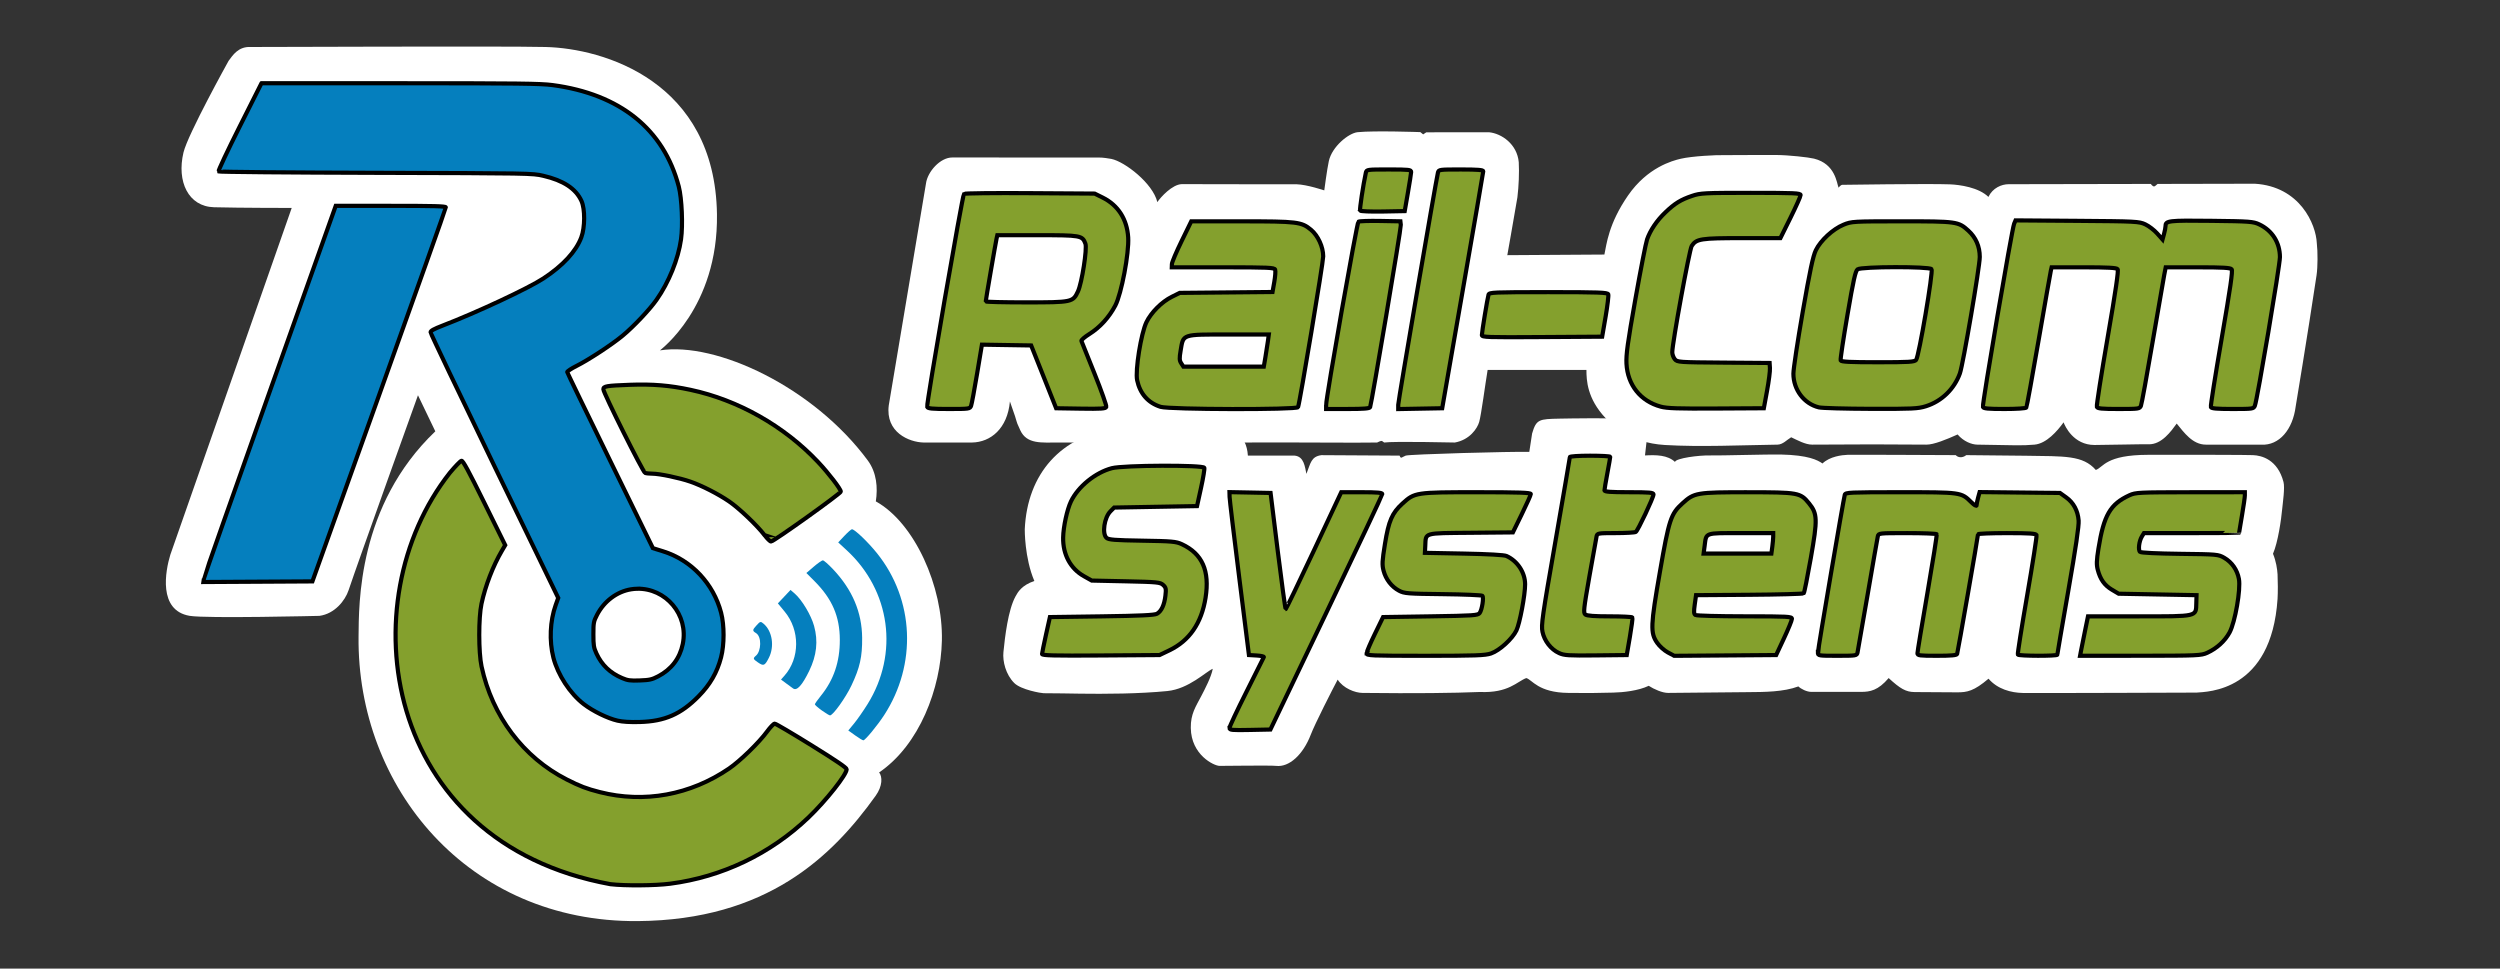 <?xml version="1.0" encoding="utf-8"?>
<!-- Generator: Adobe Illustrator 16.0.0, SVG Export Plug-In . SVG Version: 6.00 Build 0)  -->
<!DOCTYPE svg PUBLIC "-//W3C//DTD SVG 1.1//EN" "http://www.w3.org/Graphics/SVG/1.1/DTD/svg11.dtd">
<svg version="1.1"
	 id="svg4314" xmlns:svg="http://www.w3.org/2000/svg" xmlns:rdf="http://www.w3.org/1999/02/22-rdf-syntax-ns#" xmlns:dc="http://purl.org/dc/elements/1.1/" xmlns:inkscape="http://www.inkscape.org/namespaces/inkscape" xmlns:sodipodi="http://sodipodi.sourceforge.net/DTD/sodipodi-0.dtd" xmlns:cc="http://creativecommons.org/ns#" inkscape:export-ydpi="150" inkscape:export-xdpi="150" inkscape:export-filename="/Users/hoj/R-C Logo_RGB_noweb_noBorder.png" sodipodi:docname="R-C Logo_RGB_noweb_noBorder.svg" inkscape:version="1.0 (4035a4f, 2020-05-01)"
	 xmlns="http://www.w3.org/2000/svg" xmlns:xlink="http://www.w3.org/1999/xlink" x="0px" y="0px" width="1200px"
	 height="464.918px" viewBox="-212.158 -64 1200 464.918" enable-background="new -212.158 -64 1200 464.918" xml:space="preserve">
<rect x="-212.158" y="-64" width="1200" height="464.918" fill="#333333" stroke="none"/>
<path fill="#FFFFFF" d="M881.07,223.431c-2.935,44.713-33.807,44.569-38.854,45.015c0,0-77.175,0.296-83.408,0.18
	c-5.599-0.104-12.17-1.813-16.474-6.858c-6.976,5.937-10.26,6.59-15.137,6.552c-6.643-0.051-13.427-0.095-20.334-0.13
	c-4.26-0.021-6.978-1.687-12.467-6.718c-5.046,5.937-8.924,6.638-13.219,6.631c-7.849-0.013-15.818-0.013-23.886,0.001
	c-2.219,0.004-5.045-1.438-6.232-2.625c-7.124,2.672-16.304,2.698-24.34,2.75c-12.585,0.081-25.327,0.201-38.144,0.367
	c-2.768,0.035-6.827-1.781-9.351-3.414c-4.897,2.375-12.311,3.176-17.067,3.266c-12.177,0.23-9.375,0.271-21.519,0.147
	c-14.545-0.148-17.365-6.382-20.185-7.124c-4.453,1.633-8.46,7.272-22.263,6.679c-12.777,0.517-30.721,0.743-56.396,0.446
	c-3.587-0.041-9.202-2.227-11.873-6.382c-2.523,4.749-10.861,21.088-12.912,26.418c-3.711,9.646-10.39,15.731-16.623,14.989
	c-2.578-0.307-24.612,0.007-27.164-0.001c-2.596-0.008-13.654-5.195-13.803-18.255c-0.076-6.68,2.341-10.123,5.046-15.287
	c1.633-3.117,4.898-9.351,5.491-13.061c-3.265,1.336-11.428,9.647-21.816,10.686c-6.459,0.646-14.545,1.039-21.372,1.188
	c-16.442,0.357-25.406-0.126-37.992-0.148c-1.104-0.002-10.834-1.632-14.1-4.897c-4.087-4.088-5.64-10.389-5.194-14.841
	c0.737-7.371,2.234-20.216,5.788-26.716c1.162-2.124,2.968-5.343,9.053-7.421c-4.749-11.131-4.601-24.785-4.601-24.785
	c1.187-26.565,17.196-45.05,44.393-48.646c6.165-0.815,42.029-0.449,48.099-0.449c6.654,0,13.935,3.146,14.609,13.71l22.474,0.001
	c4.495,0.45,4.878,5.353,5.619,8.766c2.022-5.169,2.247-8.315,7.192-8.99l37.535,0.224c0.675,1.8,0.98,0.727,2.922,0
	c1.798-0.673,50.828-2.021,59.336-1.797l1.349-8.822c2.022-6.911,3.399-6.93,13.261-7.136c4.376-0.091,24.193-0.405,32.59,0.108
	c7.333,0.447,9.44,2.813,9.439,7.76l-1.106,9.797c5.348-0.298,10.839-0.229,14.401,3.116c0.297-1.781,11.577-3.265,16.92-3.116
	c4.396,0.122,28.05-0.574,33.838-0.445c13.357,0.297,17.661,2.671,20.036,4.304c3.563-3.413,9.35-4.048,12.021-4.155
	s51.95,0.148,51.95,0.148c0.891,1.039,2.968,1.633,5.046,0c0,0,26.117,0.257,28.644,0.297c18.553,0.297,27.309-0.297,33.542,6.827
	c3.71-1.336,4.648-7.236,25.082-7.272c19.625-0.035,48.06,0.003,50.313,0.148c4.155,0.148,11.873,2.078,14.693,12.913
	c0.72,2.765-0.333,9.771-0.594,12.615c-0.515,5.619-2.078,16.325-4.452,21.816c1.483,3.563,2.052,7.402,2.192,9.944
	C881.231,214.662,881.261,220.516,881.07,223.431z"/>
<path fill="#FFFFFF" d="M899.786,68.14c-4.449,29.646-10.011,62.926-10.011,62.926c-1.401,11.078-7.851,18.846-16.557,18.385
	c0,0-21.615-0.027-26.567-0.027c-6.404,0-10.501-5.868-13.989-10.112c-2.696,3.708-7.247,10.111-13.483,9.943
	c-3.795-0.103-20.167,0.337-25.955,0.337c-10.113,0-14.204-9.043-14.858-10.876c-3.033,4.214-8.232,10.202-13.963,10.708
	c-6.375,0.563-9.268,0.266-27.471,0c-2.688-0.039-6.573-1.518-9.438-4.889c-5.225,2.359-11.437,4.921-15,4.889
	c-16.667-0.152-33.855-0.172-54.775,0c-3.287,0.027-7.247-2.191-10.112-3.539c-2.022,1.18-3.979,3.502-6.573,3.539
	c-17.234,0.248-37.073,1.193-54.103,0.169s-25.649-9.987-28.379-12.868c-8.883-9.376-9.224-18.209-9.224-23.154h-47.424
	c-1.104,6.495-3.04,21.43-4.046,24.948c-0.899,3.146-4.576,8.621-11.688,9.89c0,0-29.217-0.674-33.937,0
	c-1.349-1.123-1.349-0.899-3.371,0c-7.867,0.225-43.453-0.169-65.024,0c-11.292,0.089-41.065,0.169-47.132,0h-40.682
	c-8.259-0.001-15.284,0.896-18.43-5.847c-3.146-6.968,0,0-4.993-13.868c-1.173,13.032-9.27,19.57-18.202,19.714h-23.261
	c-6.911-0.169-18.372-4.883-16.686-17.86l17.867-106.519c0.734-5.538,6.776-12.524,12.733-12.445l70.485,0.036
	c1.35-0.074,4.898,0.479,5.759,0.654c6.414,1.309,19.897,11.677,22.071,20.729c1.625-2.406,7.125-8.469,11.719-8.625
	c3.241,0.062,55.094,0.063,55.094,0.063c5.094,0.156,13.313,2.938,13.313,2.938s1.327-10.146,2.188-14.063
	c1.531-6.969,9.5-13.438,13.844-13.875c8.146-0.82,30.094-0.031,30.094-0.031l1.344,1.094l1.5-1l30.094-0.031
	c6.094,0.594,13.506,5.735,14.291,14.374c0.271,5.001,0,11.518-0.654,16.885c-1.963,11.649-4.843,27.749-4.843,27.749l46.603-0.298
	c1.041-4.842,1.939-14.731,11.333-28.334c9.313-13.486,21.293-16.716,25.298-17.65c5.472-1.276,17.423-1.869,20.827-1.735
	c0,0,19.688-0.112,25.168-0.067c5.979,0.049,15.404,1.096,18.021,1.75c10.219,2.555,10.868,11.703,11.753,13.938
	c0,0,0.923-1.262,1.729-1.372c0,0,41.459-0.63,51.739-0.229c4.737,0.185,13.818,1.469,18.464,6.034
	c2.03-4.298,6.303-6.101,9.707-6.101l68.223-0.133c1.669,2.07,1.869,1.068,3.271,0l46.662-0.1
	c21.562,1.301,29.372,19.327,29.772,28.606C900.386,56.728,900.386,64.138,899.786,68.14z"/>
<g id="layer5" transform="translate(-0.288,289.393)" inkscape:label="Vrstva 2" inkscape:groupmode="layer">
	<path fill="#FFFFFF" d="M240.235-45.879c0.593-25.889-13.059-56.524-31.707-66.847c0.989-6.578,0.437-13.834-3.898-19.694
		c-26.073-35.25-72.746-57.002-99.729-52.793c-0.192,0.03,28.037-20.417,27.371-65.371c-0.947-63.935-54.61-79.584-82.249-80.25
		c-20.706-0.499-140.523,0.056-141.521,0c-5.994-0.333-8.658,3.996-10.656,6.66c0,0-19.566,35.232-21.644,43.956
		c-3.331,13.984,2.331,25.972,14.651,26.305c12.413,0.336,37.295,0.334,37.295,0.334l-58.274,166.495
		c-2.331,7.661-5.988,26.752,9.324,29.304c7.992,1.332,62.269,0.002,62.269,0.002c7.326-0.999,12.318-7.327,13.986-12.323
		c4.45-13.334,33.299-93.567,33.299-93.567l8.327,17.313c-37.295,35.63-36.677,82.964-36.845,98.479
		C-40.549,24.466,12.729,89.4,94.313,88.732c61.94-0.507,93.236-30.967,114.125-60.144c3.381-4.722,3.276-9.203,1.668-11.21
		C229.507,4.153,239.71-22.984,240.235-45.879z"/>
	
		<path id="path4372-0" sodipodi:nodetypes="cccscsscsssssscsscc" inkscape:connector-curvature="0" fill="#84A02D" stroke="#000000" stroke-width="2" stroke-miterlimit="10" d="
		M81.131,71.017C-28.543,50.987-44.547-64.816,4.038-126.417c2.563-3.085,5.083-5.692,5.594-5.793
		c0.712-0.139,3.277,4.575,10.964,20.147l10.033,20.332l-1.587,2.705c-4.271,7.279-7.93,16.771-9.791,25.406
		c-1.45,6.723-1.438,23.35,0.021,30.125c5.135,23.849,20.049,43.646,40.862,54.241c6.372,3.244,9.548,4.456,15.875,6.066
		c21.342,5.435,43.46,1.396,62.104-11.332c5.203-3.55,14.328-12.425,18.153-17.651c1.562-2.129,3.236-3.876,3.722-3.876
		c0.484,0,8.448,4.691,17.695,10.428c11.854,7.35,16.819,10.729,16.837,11.458c0.062,2.519-9.848,15.043-18.323,23.153
		c-18.215,17.431-41.461,28.555-66.459,31.8C102.588,71.722,88.154,71.833,81.131,71.017L81.131,71.017z"/>
	
		<path id="path4370-6" inkscape:connector-curvature="0" fill="#057FBE" stroke="#000000" stroke-width="2" stroke-miterlimit="10" d="
		M-86.361-313.434l-10.528,20.924c-5.79,11.511-10.316,21.142-10.06,21.403c0.26,0.26,34.239,0.562,75.514,0.671
		c74.187,0.196,75.103,0.215,80.299,1.417c9.701,2.245,15.666,6.169,18.357,12.063c1.771,3.877,1.734,12.695-0.074,17.515
		c-2.528,6.745-8.778,13.517-18.179,19.7c-7.173,4.715-32.037,16.347-48.385,22.635c-4.188,1.612-5.782,2.492-5.783,3.191
		c0,0.533,13.786,29.447,30.639,64.252l30.644,63.28l-1.236,3.455c-2.708,7.564-3.129,17.202-1.097,25.169
		c2.106,8.268,8.02,17.316,14.61,22.365c4.415,3.384,11.487,6.842,16.17,7.911c2.47,0.567,5.938,0.775,10.707,0.648
		c11.951-0.318,19.711-3.715,28.215-12.348c5.538-5.621,8.891-11.428,10.778-18.658c1.597-6.122,1.612-15.376,0.028-21.431
		c-3.651-13.977-14.323-25.281-27.839-29.48l-4.9-1.521l-20.492-41.915c-11.272-23.049-20.553-42.213-20.624-42.588
		c-0.07-0.372,1.93-1.704,4.445-2.963c5.772-2.885,16.954-10.224,22.165-14.544c5.227-4.334,12.951-12.505,16.229-17.167
		c5.933-8.439,10.429-19.538,11.778-29.069c0.95-6.706,0.397-19.661-1.082-25.323c-7.188-27.515-28.222-44.414-60.627-48.71
		c-5.682-0.754-16.432-0.882-73.167-0.882h-66.508H-86.361z M93.827-70.791c13.785-0.431,24.937,12.429,22.036,26.511
		c-1.427,6.934-5.467,12.223-11.856,15.54c-2.967,1.539-4.105,1.789-8.77,1.964c-4.639,0.171-5.786,0.015-8.524-1.153
		c-5.759-2.459-9.732-6.262-12.276-11.758c-1.313-2.833-1.481-3.917-1.481-9.209c0.003-5.626,0.118-6.214,1.786-9.429
		c3.378-6.499,9.548-11.119,16.299-12.202c0.939-0.151,1.867-0.234,2.787-0.266V-70.791z"/>
	
		<path id="path4350-7" inkscape:connector-curvature="0" fill="#057FBE" stroke="#000000" stroke-width="2" stroke-miterlimit="10" d="
		M-114.003-75.622c0.13-0.879,14.419-41.505,31.757-90.281l31.526-88.683h26.428c20.77,0,26.423,0.152,26.414,0.715
		c0,0.394-14.416,40.952-32.024,90.131l-32.014,89.416l-26.159,0.151l-26.159,0.146l0.233-1.595H-114.003z"/>
	
		<path id="path4348-3" inkscape:connector-curvature="0" fill="#84A02D" stroke="#000000" stroke-width="2" stroke-miterlimit="10" d="
		M155.1-96.54c-3.542-4.648-12.22-12.906-16.987-16.163c-5.274-3.603-13.053-7.576-18.611-9.502
		c-5.227-1.813-14.829-3.825-18.241-3.825c-1.399,0-2.963-0.165-3.474-0.361c-1.042-0.405-20.041-38.452-20.041-40.136
		c0-1.496,1.48-1.746,12.732-2.162c10.935-0.4,19.077,0.276,29.104,2.419c22.86,4.885,44.895,17.346,61.175,34.595
		c5.117,5.423,10.976,13.048,10.96,14.266c0,0.896-32.245,23.944-33.487,23.944c-0.432,0-1.84-1.382-3.129-3.076V-96.54z"/>
	<g>
		
			<path id="path4366-8" inkscape:connector-curvature="0" fill="#84A02D" stroke="#000000" stroke-width="2" stroke-miterlimit="10" d="
			M378.283-3.969c0-0.631,3.66-8.426,8.134-17.318c4.473-8.898,8.232-16.416,8.352-16.717c0.119-0.295-1.438-0.631-3.461-0.75
			l-3.682-0.215l-4.616-36.801c-2.542-20.242-4.646-37.836-4.674-39.1l-0.058-2.297l9.864,0.191l9.866,0.201l3.445,27.861
			c1.898,15.326,3.617,27.865,3.82,27.865c0.201,0,6.283-12.619,13.512-28.039l13.145-28.035l9.867-0.002
			c7.445,0,9.859,0.215,9.838,0.875c-0.023,0.48-12.102,26.111-26.863,56.955L397.928-3.219l-9.823,0.197
			c-8.701,0.176-9.827,0.061-9.827-0.947H378.283z"/>
		
			<path id="path4364-7" inkscape:connector-curvature="0" fill="#84A02D" stroke="#000000" stroke-width="2" stroke-miterlimit="10" d="
			M288.316-39.469c0.026-0.498,0.872-4.686,1.902-9.314l1.873-8.412l24.922-0.348c18.438-0.26,25.327-0.584,26.475-1.248
			c2.131-1.234,3.533-4.24,4.048-8.684c0.38-3.275,0.247-3.908-1.095-5.135c-1.413-1.297-2.772-1.43-17.901-1.756l-16.371-0.35
			l-3.753-2.102c-6.488-3.639-10.131-10.42-9.977-18.578c0.095-5.086,1.902-13.434,3.746-17.289
			c3.414-7.144,11.729-13.901,19.647-15.978c5.524-1.449,43.833-1.609,44.369-0.189c0.188,0.492-0.523,4.83-1.578,9.64l-1.921,8.746
			l-19.886,0.348l-19.889,0.354l-1.793,1.813c-2.957,2.998-4.092,10.721-1.871,12.736c1.006,0.91,3.905,1.137,17.137,1.348
			c14.323,0.229,16.234,0.396,19.035,1.701c9.799,4.568,13.421,12.75,11.366,25.693c-1.937,12.195-7.742,20.621-17.405,25.258
			l-4.688,2.246l-28.213,0.203C293.898-38.608,288.292-38.749,288.316-39.469L288.316-39.469z"/>
		
			<path id="path4362-9" inkscape:connector-curvature="0" fill="#84A02D" stroke="#000000" stroke-width="2" stroke-miterlimit="10" d="
			M444.102-39.842c0.021-0.676,1.816-4.859,3.979-9.289l3.932-8.064l22.729-0.348c20.83-0.318,22.803-0.457,23.635-1.607
			c1.139-1.578,2.059-7.475,1.283-8.256c-0.318-0.32-8.834-0.676-18.918-0.793c-16.988-0.191-18.549-0.318-21.076-1.66
			c-3.586-1.906-6.342-5.465-7.422-9.59c-0.756-2.893-0.664-4.594,0.662-12.814c1.795-11.15,3.408-14.875,8.418-19.439
			c5.875-5.348,6.359-5.422,35.813-5.422c20.232,0,25.818,0.189,25.781,0.877c-0.023,0.482-1.973,4.818-4.324,9.639l-4.275,8.762
			l-20.23,0.188c-22.949,0.213-21.498-0.207-21.828,6.256l-0.174,3.369l18.695,0.361c11.766,0.225,19.35,0.652,20.459,1.154
			c5.281,2.393,8.92,7.914,8.943,13.561c0.025,5.053-2.566,18.799-4.158,22.129c-1.955,4.078-8.111,9.684-12.193,11.09
			c-2.785,0.963-7.391,1.125-31.52,1.125c-26.475,0-28.258-0.07-28.209-1.225V-39.842z"/>
		
			<path id="path4360-0" inkscape:connector-curvature="0" fill="#84A02D" stroke="#000000" stroke-width="2" stroke-miterlimit="10" d="
			M536.42-39.938c-3.861-1.785-7.012-5.855-7.904-10.205c-0.664-3.219-0.076-7.301,6.213-43.387
			c3.813-21.91,6.928-40.126,6.928-40.479c0-0.357,4.275-0.643,9.695-0.643c5.332,0,9.689,0.236,9.689,0.527
			s-0.619,3.84-1.379,7.885c-0.768,4.047-1.387,7.753-1.387,8.235c0,0.67,2.805,0.879,11.768,0.879c9.953,0,11.77,0.162,11.77,1.043
			c0,1.49-7.49,17.365-8.5,18.016c-0.467,0.303-4.813,0.551-9.656,0.557c-8.57,0.01-8.822,0.057-9.176,1.588
			c-0.203,0.865-1.738,9.463-3.426,19.102c-2.797,15.99-2.965,17.602-1.945,18.402c0.789,0.613,4.295,0.875,11.684,0.875
			c5.801,0,10.699,0.238,10.873,0.525c0.178,0.285-0.365,4.469-1.193,9.291l-1.514,8.762l-14.861,0.164
			c-13.234,0.145-15.17,0.023-17.678-1.139V-39.938z"/>
		
			<path id="path4358-3" inkscape:connector-curvature="0" fill="#84A02D" stroke="#000000" stroke-width="2" stroke-miterlimit="10" d="
			M627.106-117.11c-24.6-0.02-25.734,0.174-31.408,5.338c-5.584,5.084-6.426,7.643-10.803,32.846
			c-4.504,25.895-4.639,29.334-1.316,34.107c1.119,1.617,3.42,3.676,5.105,4.58l3.07,1.637l24.461-0.18l24.465-0.189l3.773-8.063
			c2.08-4.43,3.777-8.611,3.801-9.289c0.012-1.141-1.521-1.223-22.652-1.236c-12.473-0.006-23.111-0.289-23.645-0.633
			c-0.777-0.498-0.846-1.502-0.346-5.072l0.623-4.447l25.588-0.184c14.07-0.1,25.824-0.422,26.104-0.705
			c0.287-0.283,1.811-7.906,3.398-16.938c3.281-18.699,3.195-21.271-0.891-26.289c-4.156-5.109-5.059-5.271-29.328-5.287V-117.11z
			 M623.721-97.5h15.549v1.654c0,0.908-0.201,3.119-0.438,4.908l-0.439,3.254h-16.266h-16.266l0.48-3.629
			C607.205-97.907,606.067-97.5,623.721-97.5L623.721-97.5z"/>
		
			<path id="path4354-3" inkscape:connector-curvature="0" fill="#84A02D" stroke="#000000" stroke-width="2" stroke-miterlimit="10" d="
			M660.733-40.137c0-1.559,12.25-73.553,12.891-75.764c0.336-1.141,2.203-1.227,26.639-1.227c29.25,0,29.229-0.002,34.025,4.732
			c1.576,1.557,2.596,2.162,2.6,1.543c0-0.561,0.332-2.215,0.734-3.68l0.732-2.658l19.279,0.209l19.285,0.207l2.939,2.102
			c3.572,2.555,5.641,6.387,6.021,11.15c0.197,2.428-1.391,13.215-4.969,33.725c-2.895,16.584-5.262,30.385-5.262,30.666
			c0,0.707-18.521,0.658-18.955-0.053c-0.186-0.314,1.832-13.135,4.496-28.502c2.66-15.367,4.676-28.355,4.48-28.871
			c-0.285-0.746-3.262-0.941-14.227-0.941c-7.631,0-13.865,0.246-13.865,0.549c0,1.006-9.686,56.566-10.016,57.453
			c-0.234,0.645-2.838,0.877-9.691,0.877c-8.467,0-9.367-0.113-9.355-1.225c0-0.678,2.156-13.684,4.783-28.908
			c2.623-15.225,4.625-27.922,4.447-28.215c-0.188-0.295-6.531-0.533-14.117-0.533c-13.742,0-13.795,0.004-14.15,1.576
			c-0.203,0.867-2.391,13.408-4.867,27.865c-2.477,14.459-4.664,26.994-4.861,27.863c-0.344,1.539-0.57,1.576-9.686,1.576
			c-9.107,0-9.332-0.033-9.332-1.521V-40.137z"/>
		
			<path id="path4352-3" inkscape:connector-curvature="0" fill="#84A02D" stroke="#000000" stroke-width="2" stroke-miterlimit="10" d="
			M786.987-40.895c0.236-1.252,1.096-5.51,1.906-9.463l1.475-7.186h24.412c28.439,0,27.387,0.24,27.576-6.338l0.105-3.828
			l-18.691-0.348l-18.691-0.352l-3.229-1.916c-3.58-2.135-5.586-4.951-6.795-9.555c-0.652-2.465-0.582-4.443,0.33-10.166
			c2.574-16.082,5.646-21.375,14.906-25.627c2.936-1.346,4.475-1.422,29.236-1.438l26.125-0.016v1.578
			c0,0.867-0.621,5.205-1.381,9.637c-0.752,4.436-1.371,8.139-1.375,8.24c0,0.094-10.281,0.174-22.838,0.174h-22.83l-0.967,1.574
			c-1.391,2.254-1.908,6.598-0.898,7.451c0.496,0.414,8.301,0.791,19.162,0.922c17.939,0.211,18.389,0.256,21.258,1.92
			c3.688,2.135,6.227,5.793,7.021,10.121c0.924,5.004-1.811,20.715-4.465,25.654c-2.217,4.123-6.105,7.682-10.721,9.797
			c-2.924,1.342-4.498,1.412-32.059,1.426l-28.994,0.016l0.43-2.275L786.987-40.895z"/>
		
			<path id="path4346-2" inkscape:connector-curvature="0" fill="#84A02D" stroke="#000000" stroke-width="2" stroke-miterlimit="10" d="
			M282.459-260.68c-17.1-0.112-31.327,0.042-31.618,0.349c-0.79,0.829-18.117,101.056-17.671,102.232
			c0.31,0.822,2.313,1.016,10.457,1.016c9.822,0,10.093-0.039,10.643-1.58c0.312-0.869,1.605-7.81,2.877-15.434l2.313-13.861
			l11.814,0.191l11.817,0.192l5.999,15.071l5.993,15.073l11.847,0.191c9.736,0.16,11.912,0.012,12.223-0.805
			c0.206-0.549-2.327-7.731-5.632-15.962c-3.308-8.232-6.146-15.31-6.31-15.73c-0.163-0.416,1.561-1.913,3.828-3.331
			c5.032-3.145,9.454-8.007,12.436-13.667c2.949-5.608,6.657-25.193,6.187-32.712c-0.542-8.704-4.837-15.424-12.19-19.082
			l-3.917-1.944l-31.095-0.205V-260.68z M266.85-240.5h19.217c20.944,0,21.582,0.111,23.067,4.072
			c0.883,2.348-1.704,18.884-3.588,22.933c-2.395,5.151-2.825,5.24-24.811,5.24c-10.697,0-19.447-0.206-19.447-0.455
			c0-0.625,4.76-28.268,5.204-30.212L266.85-240.5L266.85-240.5z"/>
		
			<path id="path4342-6" inkscape:connector-curvature="0" fill="#84A02D" stroke="#000000" stroke-width="2" stroke-miterlimit="10" d="
			M355.319-237.698c-2.542,5.205-4.646,10.172-4.677,11.04l-0.055,1.58h24.598c21.878,0,24.647,0.124,25.022,1.116
			c0.234,0.614,0.041,3.281-0.424,5.926l-0.848,4.804l-22.272,0.212l-22.268,0.21l-3.83,1.905c-4.795,2.385-9.879,7.47-12.14,12.148
			c-2.607,5.392-5.46,23.21-4.467,27.894c1.358,6.423,5.275,10.864,11.242,12.75c4.183,1.324,65.498,1.469,65.984,0.16
			c0.918-2.471,12.08-69.378,12.08-72.378c-0.006-4.547-2.486-9.962-5.855-12.773c-4.555-3.802-6.604-4.049-33.247-4.049h-24.229
			L355.319-237.698z M377.801-192.833h19.361l-0.453,3.326c-0.252,1.834-0.787,5.303-1.205,7.713l-0.748,4.382h-19.3h-19.293
			l-1.049-1.615c-0.874-1.346-0.919-2.355-0.273-6.131c1.35-7.996,0.388-7.675,22.964-7.675H377.801z"/>
		
			<path id="path4338-5" inkscape:connector-curvature="0" fill="#84A02D" stroke="#000000" stroke-width="2" stroke-miterlimit="10" d="
			M424.664-158.965c0-3.696,14.77-87.505,15.508-88.019c0.424-0.289,5.121-0.448,10.451-0.35l9.695,0.178l0.199,1.751
			c0.176,1.523-13.908,85.118-14.732,87.449c-0.227,0.646-3.014,0.875-10.715,0.875h-10.402v-1.882L424.664-158.965z"/>
		
			<path id="path4336-2" inkscape:connector-curvature="0" fill="#84A02D" stroke="#000000" stroke-width="2" stroke-miterlimit="10" d="
			M459.278-159.112c0-1.722,17.922-106.502,19.047-111.355c0.359-1.554,0.537-1.578,11.084-1.578c8.125,0,10.703,0.213,10.678,0.876
			c-0.023,0.483-4.461,26.268-9.867,57.306l-9.834,56.429l-10.557,0.195l-10.551,0.195v-2.063V-159.112z"/>
		
			<path id="path4334-6" inkscape:connector-curvature="0" fill="#84A02D" stroke="#000000" stroke-width="2" stroke-miterlimit="10" d="
			M585.272-158.202c-9.711-2.647-15.877-10.375-16.432-20.61c-0.232-4.279,0.561-10.052,4.27-30.951
			c2.512-14.131,5.037-27.052,5.615-28.709c1.541-4.421,4.719-9.111,8.82-13.013c4.531-4.312,7.32-6.033,12.766-7.882
			c4.029-1.37,5.818-1.461,28.207-1.461c20.885,0,23.906,0.129,23.906,1.061c0,0.582-2.18,5.475-4.85,10.865l-4.852,9.806H624.36
			c-19.912,0-21.977,0.325-24.213,3.772c-1.092,1.694-9.322,46.663-9.326,51.002c0,1.017,0.537,2.517,1.203,3.331
			c1.182,1.447,1.756,1.487,23.363,1.655l22.154,0.173l0.16,2.456c0.096,1.348-0.527,6.24-1.381,10.864l-1.549,8.41l-22.844,0.131
			c-18.311,0.102-23.6-0.068-26.65-0.9L585.272-158.202z"/>
		
			<path id="path4332-5" inkscape:connector-curvature="0" fill="#84A02D" stroke="#000000" stroke-width="2" stroke-miterlimit="10" d="
			M700.883-247.16c-23.367,0.004-23.971,0.04-27.859,1.631c-5.088,2.077-11.023,7.548-13.297,12.26
			c-1.344,2.78-2.826,9.74-6.266,29.426c-2.473,14.181-4.5,27.603-4.5,29.826c0,7.686,5.143,14.475,12.244,16.166
			c1.451,0.348,12.664,0.661,24.91,0.701c19.967,0.06,22.689-0.07,26.447-1.252c7.533-2.373,13.584-8.217,16.313-15.752
			c1.521-4.19,9.543-51.239,9.543-55.909c-0.004-5.028-1.875-9.333-5.486-12.625C728.145-247.054,727.407-247.161,700.883-247.16
			L700.883-247.16z M697.793-225.156c8.518-0.021,16.936,0.29,17.469,0.953c0.885,1.105-6.043,41.913-7.396,43.566
			c-0.793,0.974-3.211,1.123-18.41,1.123c-13.367,0-17.576-0.205-17.82-0.874c-0.188-0.482,1.291-10.306,3.266-21.827
			c2.9-16.952,3.834-21.133,4.879-21.908C680.678-224.787,689.282-225.136,697.793-225.156z"/>
		
			<path id="path4328-8" inkscape:connector-curvature="0" fill="#84A02D" stroke="#000000" stroke-width="2" stroke-miterlimit="10" d="
			M739.93-158.057c-0.426-1.121,13.941-85.469,14.973-87.922l0.686-1.625l29.588,0.219c28.311,0.215,29.719,0.287,32.707,1.688
			c1.713,0.805,4.273,2.766,5.684,4.355l2.572,2.891l0.713-2.603c0.393-1.432,0.717-3.116,0.717-3.744
			c0-2.68,1.336-2.836,21.949-2.595c18.537,0.214,20.158,0.338,23.051,1.707c6.236,2.948,9.904,8.753,9.926,15.699
			c0,3.937-10.869,68.461-12.023,71.325c-0.623,1.533-0.918,1.58-10.713,1.58c-7.563,0-10.16-0.227-10.418-0.9
			c-0.195-0.494,2.158-15.372,5.209-33.056c4.162-24.128,5.354-32.395,4.777-33.1c-0.604-0.735-4.135-0.94-16.215-0.94h-15.443
			l-0.719,3.681c-0.398,2.024-2.926,16.611-5.619,32.418c-2.693,15.809-5.189,29.449-5.543,30.319
			c-0.627,1.53-0.924,1.577-10.723,1.577c-8.111,0-10.146-0.203-10.459-1.006c-0.207-0.552,2.113-15.457,5.162-33.119
			c3.922-22.763,5.326-32.371,4.816-32.992c-0.537-0.656-4.639-0.879-16.197-0.879h-15.48l-0.369,1.58
			c-0.207,0.866-2.848,15.854-5.863,33.306c-3.023,17.454-5.684,32.042-5.918,32.423c-0.24,0.396-4.633,0.688-10.439,0.688
			C742.401-157.083,740.221-157.288,739.93-158.057L739.93-158.057z"/>
		
			<path id="path4326-7" inkscape:connector-curvature="0" fill="#84A02D" stroke="#000000" stroke-width="2" stroke-miterlimit="10" d="
			M499.432-192.571c0-1.396,2.678-17.631,3.189-19.363c0.338-1.143,2.314-1.228,28.725-1.228c24.41,0,28.412,0.147,28.752,1.037
			c0.213,0.571-0.354,5.382-1.268,10.69l-1.662,9.651l-28.869,0.185C501.864-191.427,499.432-191.51,499.432-192.571
			L499.432-192.571z"/>
		
			<path id="path3411-7-1-9" inkscape:connector-curvature="0" fill="#84A02D" stroke="#000000" stroke-width="2" stroke-miterlimit="10" d="
			M440.996-252.311c-0.316-0.524,1.436-12.14,2.736-18.156c0.34-1.554,0.51-1.578,11.061-1.578c9.758,0,10.715,0.113,10.684,1.23
			c-0.031,0.672-0.725,5.169-1.561,9.986l-1.521,8.762l-10.504,0.199c-5.779,0.102-10.68-0.092-10.895-0.441V-252.311z"/>
	</g>
	<g>
		<path id="path6445-4" inkscape:connector-curvature="0" fill="#057FBE" d="M198.633-0.385l-3.321-2.383l2.769-3.345
			c1.523-1.844,4.443-6.033,6.488-9.315c15.108-24.261,11.006-54.475-10.031-73.86l-4.067-3.749l2.96-3.142
			c1.628-1.729,3.255-3.157,3.615-3.174c1.271-0.057,7.823,6.217,12.142,11.628c17.812,22.303,19.139,53.247,3.33,77.597
			c-3.213,4.948-9.072,12.055-9.976,12.094C202.217,1.981,200.46,0.923,198.633-0.385z"/>
		<path id="path6443-7" inkscape:connector-curvature="0" fill="#057FBE" d="M182.612-12.371c-1.84-1.316-3.345-2.642-3.345-2.945
			c0-0.302,1.289-2.137,2.862-4.08c6.198-7.644,9.144-16.318,9.119-26.866c-0.026-11.241-3.648-19.641-12.14-28.16l-3.915-3.929
			l3.519-3.021c1.937-1.662,3.903-3.04,4.373-3.062c0.47-0.02,2.705,1.934,4.969,4.338c9.247,9.829,13.801,20.601,13.912,32.89
			c0.077,9.116-1.088,14.302-5.146,22.852c-2.798,5.897-8.803,14.287-10.27,14.356C186.222-9.982,184.453-11.051,182.612-12.371
			L182.612-12.371z"/>
		<path id="path6441-6" inkscape:connector-curvature="0" fill="#057FBE" d="M168.822-22.934c-0.687-0.483-2.274-1.639-3.527-2.574
			l-2.277-1.694l1.635-1.847c7.45-8.409,7.508-21.83,0.133-30.752l-3.279-3.97l3.037-3.225l3.04-3.227l1.957,1.691
			c3.496,3.016,7.906,10.374,9.351,15.602c2.006,7.259,1.253,14.155-2.356,21.583c-3.372,6.937-5.896,9.69-7.71,8.412H168.822z"/>
		<path id="path6437-8" sodipodi:nodetypes="cssssscc" inkscape:connector-curvature="0" fill="#057FBE" d="M151.832-35.513
			c-2.17-1.504-2.403-1.839-0.8-3.193c2.449-2.07,2.874-9.114-0.09-10.854c-1.864-1.095-1.51-1.633,0.337-3.669
			c1.789-1.973,1.937-2.004,3.412-0.742c4.166,3.547,5.275,10.888,2.478,16.364C155.203-33.762,154.665-33.549,151.832-35.513
			L151.832-35.513z"/>
	</g>
</g>
</svg>
